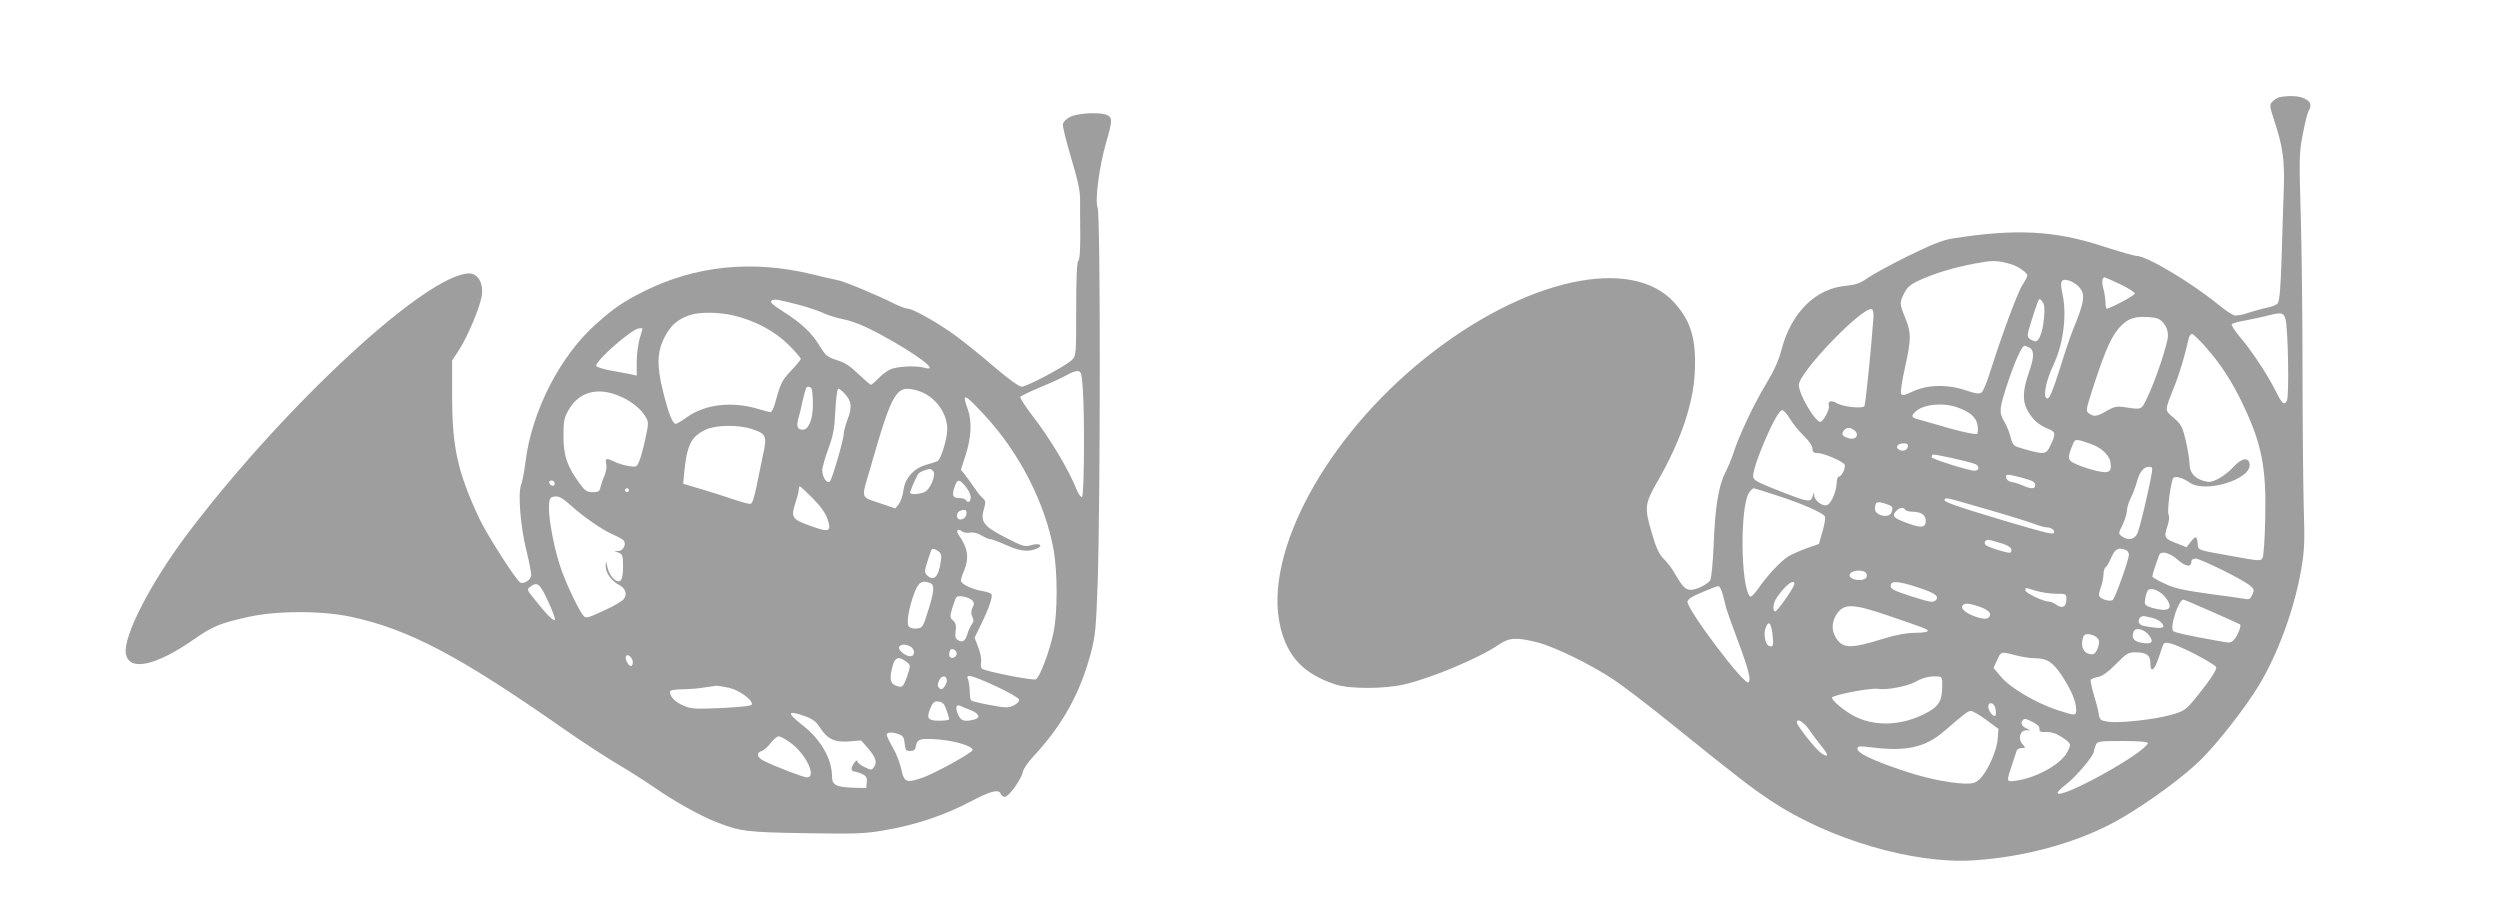 <?xml version="1.0" standalone="no"?>
<!DOCTYPE svg PUBLIC "-//W3C//DTD SVG 20010904//EN"
 "http://www.w3.org/TR/2001/REC-SVG-20010904/DTD/svg10.dtd">
<svg version="1.0" xmlns="http://www.w3.org/2000/svg"
 width="1280pt" height="469pt" viewBox="0 0 1280 469"
 preserveAspectRatio="xMidYMid meet">
<g transform="translate(0,469) scale(0.1,-0.1)"
fill="#9e9e9e" stroke="none">
<path d="M11674 4193 c-12 -2 -29 -12 -39 -23 -16 -17 -15 -23 9 -97 44 -132
54 -206 49 -348 -2 -71 -8 -229 -11 -351 -5 -159 -11 -225 -20 -237 -7 -8 -31
-18 -53 -22 -22 -4 -65 -16 -96 -26 -30 -11 -64 -17 -75 -13 -11 3 -48 28 -82
56 -145 117 -366 248 -418 248 -11 0 -87 22 -171 49 -249 81 -445 91 -770 40
-51 -8 -107 -31 -230 -91 -89 -44 -182 -95 -207 -113 -35 -25 -58 -33 -106
-38 -159 -13 -284 -138 -334 -332 -13 -50 -38 -106 -79 -173 -63 -105 -136
-259 -166 -352 -10 -30 -29 -76 -42 -101 -34 -66 -52 -177 -59 -368 -4 -95
-12 -174 -18 -183 -16 -21 -71 -48 -99 -48 -27 0 -43 16 -81 82 -14 26 -40 60
-57 76 -23 22 -38 52 -60 127 -41 139 -40 153 32 278 114 200 178 388 186 547
9 172 -18 264 -104 360 -219 244 -766 124 -1273 -281 -511 -407 -833 -1002
-745 -1377 37 -156 121 -244 285 -297 70 -23 247 -23 350 1 136 31 385 135
483 203 54 37 91 39 199 12 89 -23 281 -117 393 -193 44 -29 170 -125 279
-213 361 -291 420 -336 523 -405 298 -198 732 -325 1038 -305 279 18 559 99
762 219 144 85 314 210 401 296 83 81 230 269 295 377 99 162 183 392 218 591
18 104 20 142 14 332 -3 118 -6 429 -6 690 0 261 -4 618 -9 794 -9 295 -8 326
10 417 10 54 23 107 29 118 18 32 13 50 -19 66 -27 14 -78 17 -126 8z m-1383
-854 c38 -10 89 -44 89 -60 0 -5 -11 -27 -25 -48 -24 -36 -104 -251 -166 -447
-16 -51 -35 -97 -43 -103 -11 -9 -30 -7 -83 11 -93 31 -193 29 -269 -6 -47
-22 -56 -23 -61 -10 -3 8 6 68 21 134 32 146 32 175 1 252 -30 74 -30 78 -5
128 15 29 32 44 73 63 83 38 179 67 285 87 96 18 112 18 183 -1z m564 -104
c41 -20 75 -41 75 -48 0 -10 -126 -77 -144 -77 -3 0 -6 15 -6 33 0 17 -5 49
-11 70 -9 33 -6 57 7 57 2 0 38 -16 79 -35z m-218 -7 c43 -40 40 -73 -26 -233
-11 -27 -41 -116 -66 -197 -34 -107 -51 -148 -62 -148 -25 0 -10 87 31 172 51
109 70 259 45 367 -13 59 -6 75 29 66 15 -3 37 -16 49 -27z m-172 -168 c-6
-66 -22 -111 -40 -117 -6 -2 -19 3 -30 10 -18 14 -18 16 4 88 13 41 27 85 33
99 10 24 10 24 25 5 11 -15 13 -35 8 -85z m-873 4 c-10 -143 -40 -443 -46
-453 -9 -15 -113 -4 -144 16 -26 16 -46 8 -38 -14 6 -16 -29 -83 -44 -83 -27
0 -110 142 -110 189 0 64 327 404 374 388 6 -2 10 -21 8 -43z m2110 -9 c13
-47 19 -394 7 -416 -14 -27 -25 -17 -60 54 -40 80 -125 208 -184 276 -25 30
-42 57 -38 62 4 4 37 13 73 19 36 7 88 18 115 25 67 17 77 15 87 -20z m-625
-19 c15 -18 23 -40 23 -64 0 -40 -65 -234 -108 -322 -29 -60 -25 -58 -119 -44
-35 5 -51 1 -87 -20 -50 -29 -65 -31 -90 -13 -17 12 -16 18 14 113 57 177 90
258 124 305 45 61 85 81 160 76 49 -3 63 -8 83 -31z m217 -124 c76 -86 137
-180 191 -295 96 -202 119 -322 113 -582 -2 -99 -8 -188 -13 -199 -9 -20 -13
-20 -175 10 -163 29 -155 26 -158 62 -4 39 -10 40 -37 6 l-20 -26 -45 18 c-68
26 -72 31 -54 86 10 30 13 52 7 63 -8 14 8 145 22 184 7 17 48 7 86 -20 80
-56 318 17 307 95 -5 37 -41 31 -81 -13 -20 -22 -55 -50 -78 -62 -37 -18 -47
-20 -80 -10 -46 14 -69 44 -69 91 0 19 -9 71 -19 115 -17 71 -24 83 -62 116
-47 40 -47 32 1 154 29 71 58 169 75 248 3 15 11 27 18 27 6 0 39 -31 71 -68z
m-903 -2 c25 -14 24 -50 -2 -124 -32 -92 -35 -145 -11 -192 25 -48 56 -78 105
-98 42 -17 44 -25 17 -83 -22 -50 -32 -52 -130 -24 -64 18 -64 18 -76 64 -6
25 -22 62 -34 82 -24 40 -23 61 9 163 44 136 82 222 98 222 2 0 13 -5 24 -10z
m-372 -305 c67 -23 98 -50 106 -91 3 -20 2 -41 -2 -45 -5 -5 -62 6 -134 26
-68 20 -141 40 -161 46 -43 11 -46 19 -19 43 40 36 139 46 210 21z m-856 -57
c14 -24 46 -63 71 -88 28 -27 46 -53 46 -67 0 -18 6 -23 28 -23 29 0 125 -41
136 -58 8 -14 -14 -62 -29 -62 -6 0 -11 -15 -11 -32 -1 -42 -28 -106 -49 -114
-22 -9 -65 23 -66 49 -1 21 -1 20 -8 -3 -9 -32 -23 -31 -136 13 -135 52 -162
65 -168 82 -14 35 118 345 147 345 8 0 25 -19 39 -42z m331 -61 c27 -20 10
-50 -23 -42 -37 9 -46 21 -31 40 15 18 31 19 54 2z m1209 -69 c53 -18 96 -57
102 -93 9 -51 -5 -61 -70 -46 -31 7 -77 22 -102 33 -48 21 -50 29 -21 101 12
31 16 31 91 5z m-935 -15 c-4 -20 -27 -27 -47 -14 -19 12 -4 31 25 31 19 0 25
-5 22 -17z m340 -87 c28 -9 29 -36 1 -36 -29 0 -219 60 -219 69 0 4 2 10 5 13
5 5 159 -29 213 -46z m910 -43 c-17 -97 -63 -292 -75 -315 -15 -31 -47 -37
-79 -14 -19 14 -18 15 4 60 12 26 22 58 22 72 0 15 9 43 19 63 10 20 24 56 31
81 14 53 35 80 63 80 16 0 18 -5 15 -27z m-673 -27 c66 -18 75 -23 75 -42 0
-18 -23 -18 -63 0 -18 8 -43 16 -57 18 -14 2 -26 11 -28 21 -4 21 2 21 73 3z
m-1250 -92 c129 -41 242 -91 249 -109 3 -8 -3 -42 -13 -77 l-18 -63 -60 -21
c-34 -12 -76 -31 -96 -42 -41 -26 -109 -99 -155 -166 -19 -27 -37 -45 -42 -40
-48 51 -52 459 -5 531 9 13 19 23 23 23 4 0 57 -16 117 -36z m1069 -69 c105
-30 215 -64 244 -75 29 -11 60 -20 70 -20 24 0 46 -16 38 -28 -6 -10 -42 -1
-271 67 -232 70 -295 92 -289 102 7 13 -3 15 208 -46z m-505 24 c32 -11 35
-17 25 -43 -12 -32 -84 -16 -84 18 0 38 10 42 59 25z m96 -29 c3 -5 20 -10 36
-10 44 0 69 -17 69 -46 0 -36 -22 -39 -93 -13 -72 26 -82 37 -60 61 18 20 39
23 48 8z m496 -173 c27 -8 45 -20 47 -30 2 -9 -2 -17 -8 -17 -23 0 -120 31
-125 41 -10 15 5 30 24 24 10 -3 38 -11 62 -18z m633 -33 c9 -3 16 -14 16 -23
0 -27 -71 -225 -83 -233 -13 -8 -45 -1 -64 14 -9 7 -8 19 3 50 8 22 14 53 14
69 0 15 5 31 11 35 6 3 19 26 29 50 19 44 36 53 74 38z m266 -50 c40 -36 70
-40 70 -9 0 9 9 15 21 15 25 0 236 -104 276 -136 25 -20 26 -24 15 -49 -11
-23 -17 -26 -40 -21 -15 3 -98 15 -184 26 -123 17 -172 27 -223 51 -36 16 -65
33 -65 38 0 7 14 52 35 109 9 24 55 12 95 -24z m-1601 -63 c8 -5 11 -16 8 -25
-10 -26 -87 -18 -87 9 0 21 54 32 79 16z m-363 -66 c-11 -29 -87 -135 -96
-135 -16 0 -12 43 7 70 28 42 66 80 81 80 9 0 12 -6 8 -15z m629 -11 c95 -31
117 -47 95 -68 -13 -12 -30 -9 -122 20 -89 29 -108 38 -108 54 0 28 36 26 135
-6z m-995 -36 c6 -24 15 -57 19 -74 5 -17 31 -91 59 -165 55 -147 69 -203 54
-213 -23 -14 -312 370 -312 413 0 12 23 27 73 48 39 17 77 31 84 32 7 0 17
-18 23 -41z m1604 17 c27 -8 73 -15 103 -15 52 0 53 0 53 -30 0 -37 -21 -48
-52 -26 -12 9 -29 16 -38 16 -28 0 -120 44 -120 57 0 16 -5 16 54 -2z m665
-36 c32 -42 24 -65 -19 -61 -19 2 -48 8 -64 14 -25 10 -28 15 -22 46 3 20 11
39 17 43 19 12 64 -10 88 -42z m236 -71 c77 -34 142 -63 144 -65 8 -5 -10 -52
-27 -74 -19 -22 -20 -23 -93 -9 -146 26 -214 41 -222 49 -19 19 27 161 52 161
3 0 69 -28 146 -62z m-1191 26 c49 -17 67 -37 48 -56 -23 -23 -146 29 -136 57
8 19 29 19 88 -1z m-469 -45 c193 -66 205 -70 205 -80 0 -5 -29 -9 -64 -9 -42
0 -96 -10 -159 -29 -173 -54 -212 -53 -248 5 -23 39 -21 82 7 123 37 52 83 50
259 -10z m1357 -13 c30 -7 61 -33 53 -46 -5 -8 -46 -6 -102 6 -14 3 -23 12
-23 23 0 19 16 31 35 25 6 -1 22 -5 37 -8z m-1947 -82 c7 -59 4 -70 -18 -61
-19 7 -29 61 -17 92 15 40 27 29 35 -31z m1928 -7 c27 -35 14 -47 -38 -38 -40
6 -53 25 -41 57 9 24 56 13 79 -19z m-260 -19 c13 -20 -9 -78 -30 -78 -32 0
-53 21 -53 53 0 18 5 38 11 44 14 14 59 2 72 -19z m488 -73 c60 -31 112 -62
116 -71 3 -9 -17 -43 -50 -87 -102 -133 -106 -136 -181 -157 -85 -24 -266 -44
-323 -35 -39 6 -43 9 -48 43 -3 20 -15 65 -26 100 -10 35 -17 67 -14 72 3 4
19 11 37 14 22 4 52 26 92 66 52 53 62 60 98 60 58 0 78 -14 78 -56 0 -51 20
-39 42 27 10 30 20 60 23 67 8 22 44 12 156 -43z m-911 -10 c30 -8 74 -15 98
-15 63 0 94 -21 142 -94 46 -72 69 -126 70 -168 0 -34 -2 -34 -98 -3 -108 36
-238 112 -286 169 l-39 46 18 40 c20 45 20 45 95 25z m-376 -160 c0 -77 -19
-105 -94 -142 -121 -60 -257 -63 -359 -8 -52 28 -111 78 -111 93 0 13 200 52
238 45 41 -7 146 13 187 35 39 22 73 30 110 29 29 -2 30 -3 29 -52z m272 -110
c3 -13 4 -29 2 -36 -6 -17 -38 18 -38 42 0 28 29 23 36 -6z m-46 -61 l62 -46
-4 -53 c-5 -61 -53 -168 -93 -205 -21 -19 -34 -23 -78 -22 -88 4 -210 30 -333
73 -143 49 -214 84 -214 105 0 14 9 15 68 8 178 -23 276 -2 372 79 114 98 125
106 141 107 9 0 45 -21 79 -46z m240 -12 c22 -11 34 -24 32 -34 -2 -14 5 -17
35 -16 26 1 51 -7 81 -27 47 -32 48 -34 27 -75 -32 -62 -158 -133 -263 -147
-51 -7 -51 -9 -17 92 9 28 19 56 21 63 2 6 13 12 25 12 21 0 21 1 4 20 -24 26
-13 70 18 71 l22 0 -22 11 c-23 11 -29 28 -16 41 9 9 13 9 53 -11z m-1147 -38
c17 -26 47 -65 65 -87 37 -45 35 -60 -6 -31 -29 22 -122 139 -122 155 0 24 34
4 63 -37z m1734 -69 c-16 -51 -442 -287 -462 -256 -3 5 18 26 46 47 47 36 139
145 139 164 0 5 4 19 9 32 9 23 12 24 140 24 85 0 130 -4 128 -11z"/>
<path d="M5480 4092 c-20 -10 -36 -26 -38 -38 -2 -12 18 -90 43 -175 34 -113
46 -170 45 -214 0 -33 0 -115 1 -181 0 -77 -3 -124 -10 -129 -7 -4 -11 -86
-11 -246 0 -235 0 -240 -22 -262 -31 -31 -231 -137 -257 -137 -13 0 -68 40
-134 96 -61 53 -150 125 -197 160 -88 66 -226 144 -254 144 -9 0 -39 11 -67
25 -85 43 -259 116 -292 121 -18 3 -76 17 -130 30 -306 74 -597 44 -861 -88
-104 -52 -154 -86 -243 -166 -186 -164 -332 -450 -363 -711 -6 -47 -16 -99
-22 -114 -17 -42 -3 -215 27 -335 14 -57 25 -114 25 -126 0 -24 -39 -49 -57
-38 -24 16 -170 245 -209 327 -110 236 -139 364 -139 620 l0 190 32 48 c49 75
116 236 121 292 5 61 -23 105 -66 105 -215 -2 -932 -663 -1430 -1317 -199
-261 -346 -547 -327 -633 19 -89 155 -58 350 78 93 65 134 82 275 113 146 33
378 33 527 1 297 -64 553 -199 1088 -573 83 -58 202 -136 265 -174 63 -37 156
-96 205 -130 101 -70 232 -143 315 -175 120 -47 153 -51 455 -56 260 -4 302
-3 409 16 152 26 303 76 435 146 107 56 145 65 155 39 3 -8 12 -15 21 -15 19
0 82 86 91 125 3 17 27 53 53 80 151 162 242 326 297 535 22 83 26 127 34 354
14 417 15 1885 0 1921 -15 39 8 212 44 338 31 105 32 123 7 137 -32 17 -151
12 -191 -8z m-1385 -964 c44 -12 97 -30 119 -40 21 -11 70 -26 110 -34 49 -11
106 -34 185 -77 185 -100 308 -193 224 -170 -45 13 -146 7 -178 -10 -17 -8
-43 -29 -59 -46 -17 -17 -33 -31 -37 -31 -4 0 -32 25 -63 54 -41 40 -70 60
-111 72 -49 16 -58 23 -89 74 -42 68 -92 115 -188 176 -53 34 -68 48 -57 55
15 9 23 8 144 -23z m-336 -54 c110 -27 209 -80 279 -150 34 -34 62 -66 62 -71
0 -5 -22 -32 -49 -60 -47 -50 -54 -63 -82 -165 -7 -27 -18 -48 -24 -48 -5 0
-32 7 -59 15 -137 42 -275 26 -369 -41 -26 -19 -51 -34 -57 -34 -16 0 -37 51
-65 165 -34 136 -31 207 11 285 30 56 62 83 121 105 52 19 153 18 232 -1z
m-469 -66 c0 -2 -7 -25 -15 -52 -8 -27 -15 -81 -15 -119 l0 -70 -32 7 c-18 4
-64 12 -102 19 -38 7 -71 18 -73 23 -8 24 183 192 220 193 9 1 17 0 17 -1z
m2254 -310 c10 -145 7 -546 -4 -553 -5 -3 -17 13 -27 37 -42 105 -139 267
-231 385 -35 46 -61 87 -58 91 3 5 51 28 106 51 56 23 116 51 133 61 18 11 41
20 53 20 19 0 22 -7 28 -92z m-1389 2 c4 -6 7 -42 7 -79 0 -78 -21 -131 -52
-131 -27 0 -34 17 -22 59 6 20 16 61 22 91 7 30 15 58 17 63 6 10 21 9 28 -3z
m169 -25 c36 -38 40 -69 16 -131 -11 -30 -20 -64 -20 -74 0 -30 -59 -233 -71
-245 -14 -14 -39 21 -39 56 0 15 14 65 31 111 25 68 32 104 36 196 3 61 10
112 15 112 5 0 20 -11 32 -25z m377 14 c83 -25 148 -110 149 -194 0 -52 -32
-156 -50 -166 -8 -4 -33 -12 -56 -18 -63 -17 -110 -68 -118 -129 -3 -28 -15
-60 -24 -73 l-18 -22 -83 28 c-96 33 -92 18 -46 175 117 407 133 432 246 399z
m-1531 -26 c55 -22 108 -63 131 -100 21 -34 21 -35 4 -116 -9 -45 -24 -97 -31
-116 -14 -33 -15 -33 -57 -27 -23 4 -55 14 -71 22 -41 20 -49 18 -42 -11 3
-13 0 -39 -8 -57 -8 -18 -17 -45 -21 -60 -5 -24 -10 -28 -40 -28 -29 0 -40 7
-66 43 -64 86 -84 143 -84 242 0 78 3 96 25 134 53 94 147 121 260 74z m1872
-100 c178 -191 311 -453 353 -691 20 -115 20 -321 -1 -420 -19 -94 -70 -229
-90 -240 -14 -8 -252 39 -276 54 -5 4 -8 18 -5 33 3 14 -3 48 -14 76 l-19 50
34 70 c40 82 60 141 52 153 -3 5 -24 12 -46 16 -52 8 -110 36 -110 53 0 8 7
30 16 51 27 66 20 116 -28 184 -16 22 -3 35 17 18 8 -7 27 -10 41 -7 17 3 39
-2 58 -14 17 -10 37 -19 44 -19 8 0 44 -13 82 -30 72 -32 111 -37 156 -20 40
16 17 32 -26 19 -32 -10 -43 -7 -130 38 -113 58 -131 80 -113 145 11 38 10 45
-6 58 -10 9 -30 34 -44 55 -15 22 -36 51 -47 65 l-20 25 25 78 c28 88 32 171
10 232 -32 87 -19 83 87 -32z m-1188 -71 c70 -24 74 -35 52 -134 -10 -46 -25
-120 -34 -165 -13 -61 -21 -83 -32 -83 -9 0 -49 11 -90 25 -41 14 -115 38
-164 52 l-88 26 5 56 c14 143 36 187 112 222 52 24 171 25 239 1z m923 -213
c18 -18 -13 -94 -43 -108 -29 -13 -74 -15 -74 -3 0 8 21 58 39 92 7 12 31 23
62 29 3 1 10 -4 16 -10z m-1937 -65 c0 -17 -22 -14 -28 4 -2 7 3 12 12 12 9 0
16 -7 16 -16z m2104 -15 c14 -17 26 -41 26 -55 0 -24 -14 -32 -25 -14 -3 6
-19 10 -36 10 -32 0 -37 17 -19 64 12 34 23 33 54 -5z m-784 -59 c40 -40 66
-76 76 -106 23 -67 11 -72 -88 -36 -95 34 -100 43 -74 122 9 27 16 56 16 64 0
9 2 16 5 16 3 0 32 -27 65 -60z m-940 40 c0 -5 -4 -10 -10 -10 -5 0 -10 5 -10
10 0 6 5 10 10 10 6 0 10 -4 10 -10z m-296 -79 c67 -60 162 -126 220 -150 24
-11 47 -24 51 -30 12 -20 -5 -51 -28 -52 l-22 0 23 -9 c19 -8 22 -16 22 -67 0
-70 -10 -89 -37 -75 -21 12 -40 45 -46 82 -4 21 -4 20 -6 -6 -1 -36 28 -78 69
-99 34 -18 43 -49 22 -74 -10 -11 -56 -38 -104 -59 -80 -37 -88 -39 -101 -24
-22 25 -81 148 -110 227 -54 151 -85 366 -54 378 30 13 50 4 101 -42z m2024
-43 c-4 -31 -48 -39 -48 -10 0 20 12 30 38 31 8 1 12 -8 10 -21z m-143 -191
c15 -12 17 -22 11 -57 -12 -76 -36 -98 -70 -65 -13 14 -13 20 0 63 9 26 17 53
20 60 4 16 16 15 39 -1z m-41 -163 c22 -9 19 -44 -13 -144 -25 -81 -28 -85
-57 -88 -17 -2 -35 3 -41 10 -14 16 1 101 30 176 21 53 38 63 81 46z m-1957
-94 c23 -49 38 -92 34 -95 -9 -5 -48 35 -106 109 -38 46 -38 49 -20 62 37 27
49 17 92 -76z m2171 6 c10 -10 11 -18 1 -38 -8 -18 -8 -31 -1 -45 8 -15 8 -25
-2 -39 -7 -10 -17 -30 -21 -44 -12 -41 -24 -51 -47 -39 -17 9 -19 18 -15 49 4
28 0 41 -13 53 -17 14 -17 19 -5 62 8 25 17 51 21 56 8 14 64 3 82 -15z m-317
-236 c25 -14 25 -50 0 -50 -26 0 -66 34 -57 48 9 15 31 15 57 2z m237 -39 c-5
-24 -38 -27 -38 -3 0 10 3 21 6 25 11 11 35 -5 32 -22z m-1658 -42 c0 -11 -4
-19 -10 -19 -13 0 -32 38 -25 51 10 14 35 -9 35 -32z m1400 3 c23 -18 23 -19
6 -70 -21 -61 -26 -65 -60 -52 -29 11 -33 38 -15 103 11 42 33 48 69 19z m208
-93 c1 -8 -4 -23 -12 -34 -12 -16 -17 -17 -27 -8 -10 10 -10 18 -1 39 13 26
35 28 40 3z m252 -33 c63 -29 116 -60 118 -68 2 -9 -10 -21 -28 -30 -27 -13
-40 -13 -120 2 -50 9 -94 20 -98 24 -4 4 -7 26 -7 49 -1 23 -5 50 -9 60 -14
29 20 20 144 -37z m-1370 -7 c52 -11 120 -59 120 -84 0 -9 -40 -14 -154 -20
-141 -6 -157 -5 -199 13 -42 19 -67 45 -67 71 0 7 25 11 63 12 34 0 85 4 112
9 28 4 55 8 62 9 7 0 35 -4 63 -10z m1116 -114 c7 -22 14 -43 14 -47 0 -5 -23
-8 -50 -8 -60 0 -68 12 -46 65 13 30 20 36 42 33 20 -2 29 -12 40 -43z m122 0
c46 -19 55 -39 20 -49 -50 -13 -69 -7 -83 26 -14 35 -11 52 9 45 6 -3 30 -13
54 -22z m-846 -32 c38 -14 57 -28 75 -56 38 -61 77 -79 150 -73 l62 5 35 -40
c41 -48 48 -72 31 -96 -12 -17 -15 -17 -49 0 -20 9 -36 22 -36 29 -1 17 -30
-22 -30 -39 0 -7 6 -13 13 -13 7 0 25 -6 40 -12 22 -11 27 -19 25 -43 l-3 -30
-68 2 c-86 3 -107 14 -107 57 0 90 -58 191 -151 263 -83 65 -79 78 13 46z
m482 -93 c19 -7 25 -17 28 -47 3 -33 6 -38 28 -38 17 0 26 6 28 20 8 42 20 46
116 39 87 -7 176 -34 176 -54 0 -13 -192 -119 -257 -142 -82 -28 -94 -24 -108
42 -6 30 -25 80 -43 111 -18 31 -32 61 -32 67 0 14 30 15 64 2z m-558 -42 c80
-57 138 -178 85 -178 -19 0 -166 57 -221 85 -35 18 -39 41 -10 50 11 3 32 22
46 41 15 19 33 34 41 34 8 0 35 -14 59 -32z"/>
</g>
</svg>
